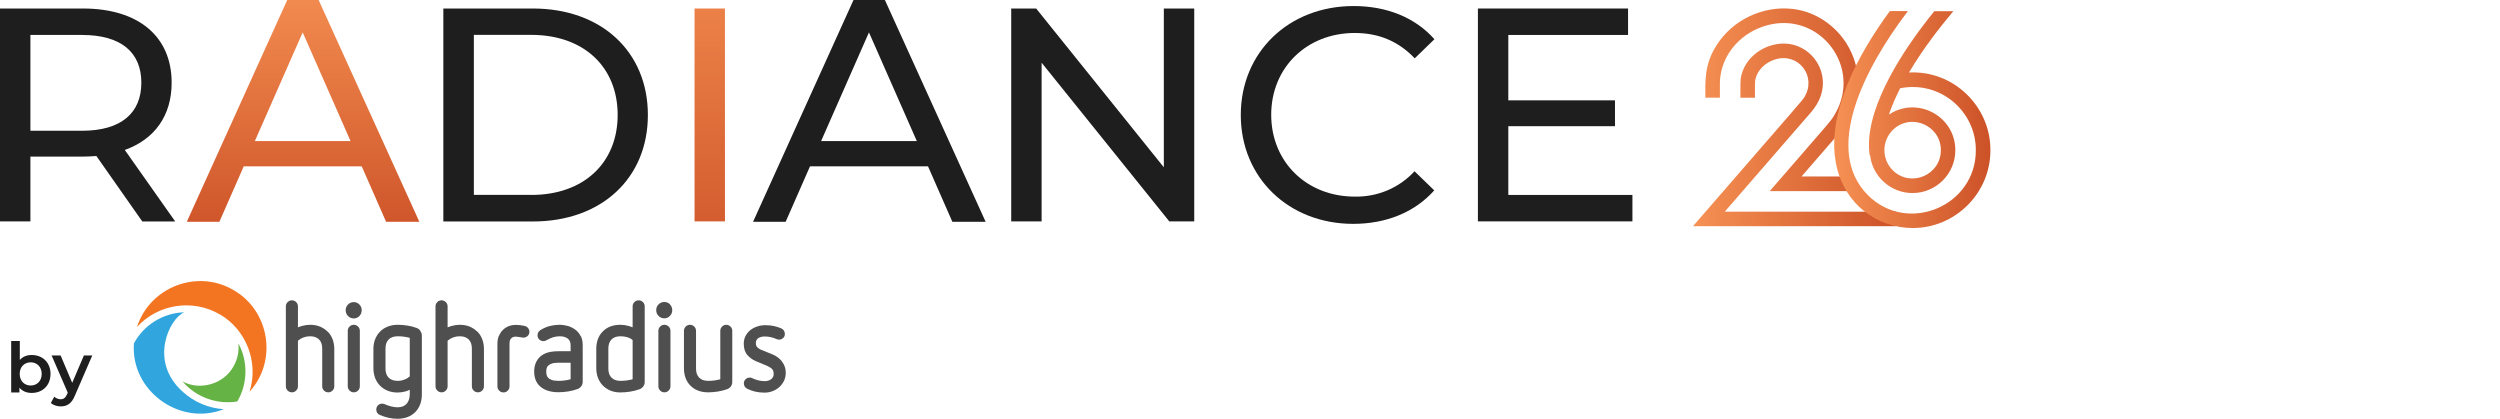 <svg width="197" height="33" viewBox="0 0 197 33" fill="none" xmlns="http://www.w3.org/2000/svg">
<path d="M11.208 17.445L7.594 12.293C7.259 12.317 6.9 12.34 6.541 12.34H2.396V17.445H0V0.671H6.541C10.904 0.671 13.526 2.865 13.526 6.517C13.526 9.116 12.184 10.974 9.834 11.817L13.807 17.452H11.208V17.445ZM11.138 6.517C11.138 4.121 9.538 2.755 6.47 2.755H2.396V10.303H6.47C9.538 10.303 11.138 8.914 11.138 6.517Z" fill="#1E1E1E"/>
<path d="M34.943 0.671H41.999C47.385 0.671 51.053 4.067 51.053 9.062C51.053 14.057 47.385 17.452 41.999 17.452H34.935V0.679L34.943 0.671ZM41.867 15.361C46.011 15.361 48.672 12.824 48.672 9.054C48.672 5.284 46.011 2.748 41.867 2.748H37.34V15.353H41.867V15.361Z" fill="#1E1E1E"/>
<path d="M57.126 0.671H54.73V17.445H57.126V0.671Z" fill="url(#paint0_linear_3145_5579)"/>
<path d="M94.106 0.671V17.445H92.14L82.079 4.941V17.445H79.683V0.671H81.65L91.71 13.183V0.671H94.106Z" fill="#1E1E1E"/>
<path d="M97.774 9.062C97.774 4.098 101.568 0.476 106.664 0.476C109.256 0.476 111.504 1.366 113.033 3.091L111.48 4.597C110.185 3.231 108.608 2.599 106.758 2.599C102.965 2.599 100.171 5.331 100.171 9.046C100.171 12.761 102.965 15.493 106.758 15.493C107.64 15.509 108.514 15.345 109.326 15.001C110.138 14.658 110.871 14.143 111.465 13.495L113.018 15.001C111.488 16.726 109.232 17.64 106.633 17.64C101.56 17.64 97.774 14.018 97.774 9.062Z" fill="#1E1E1E"/>
<path d="M128.635 15.361V17.445H116.459V0.671H128.291V2.755H118.855V7.907H127.261V9.944H118.855V15.361H128.635Z" fill="#1E1E1E"/>
<path d="M28.496 13.105H19.208L17.288 17.476H14.72L22.634 0H25.108L33.046 17.476H30.424L28.503 13.105H28.496ZM27.622 11.114L23.852 2.552L20.082 11.114H27.622Z" fill="url(#paint1_linear_3145_5579)"/>
<path d="M73.118 13.105H63.83L61.91 17.476H59.342L67.256 0H69.73L77.668 17.476H75.046L73.126 13.105H73.118ZM72.244 11.114L68.474 2.552L64.704 11.114H72.244Z" fill="#1E1E1E"/>
<path d="M17.288 24.75C19.403 25.952 20.41 28.559 19.66 30.869C21.885 28.45 21.253 24.469 18.388 22.853C15.539 21.175 11.793 22.627 10.794 25.772C12.425 23.962 15.173 23.532 17.288 24.758V24.75Z" fill="#F47521"/>
<path d="M14.532 24.609C12.878 24.641 11.324 25.608 10.552 27.06C10.278 30.799 14.181 33.616 17.639 32.243C16.445 32.172 15.281 31.681 14.4 30.869C11.699 28.473 13.346 25.085 14.532 24.602V24.609Z" fill="#31A6DE"/>
<path d="M18.396 28.879C17.639 30.261 15.765 30.807 14.384 30.058C15.422 31.291 17.116 31.907 18.7 31.634C19.52 30.261 19.559 28.465 18.786 27.068C18.848 27.693 18.716 28.325 18.396 28.879Z" fill="#66B345"/>
<path d="M52.802 23.985C52.677 23.86 52.529 23.797 52.349 23.797C52.169 23.797 52.021 23.86 51.896 23.985C51.771 24.11 51.709 24.258 51.709 24.437C51.709 24.617 51.771 24.765 51.889 24.89C52.013 25.015 52.162 25.085 52.341 25.085C52.521 25.085 52.669 25.023 52.794 24.89C52.919 24.765 52.973 24.609 52.973 24.437C52.973 24.266 52.911 24.11 52.786 23.985H52.802Z" fill="#4F4F4F"/>
<path d="M25.811 26.131C25.64 25.96 25.437 25.827 25.21 25.733C24.976 25.64 24.719 25.593 24.438 25.593C24.227 25.593 24.016 25.624 23.821 25.679C23.704 25.71 23.587 25.749 23.478 25.796V24.141C23.478 24.009 23.431 23.899 23.337 23.805C23.244 23.712 23.126 23.665 23.002 23.665C22.877 23.665 22.752 23.712 22.666 23.805C22.572 23.899 22.525 24.009 22.525 24.141V30.44C22.525 30.573 22.572 30.682 22.666 30.776C22.759 30.869 22.877 30.916 23.002 30.916C23.126 30.916 23.251 30.869 23.337 30.776C23.431 30.682 23.478 30.573 23.478 30.44V26.849C23.751 26.615 24.071 26.498 24.438 26.498C24.742 26.498 24.976 26.584 25.14 26.748C25.304 26.912 25.39 27.154 25.39 27.458V30.44C25.39 30.573 25.437 30.682 25.53 30.776C25.624 30.869 25.733 30.916 25.866 30.916C25.999 30.916 26.108 30.869 26.202 30.776C26.295 30.682 26.342 30.573 26.342 30.44V27.505C26.342 27.224 26.295 26.967 26.209 26.732C26.116 26.498 25.991 26.295 25.819 26.124L25.811 26.131Z" fill="#4F4F4F"/>
<path d="M33.124 26.061C33.046 25.96 32.953 25.889 32.836 25.843C32.602 25.757 32.359 25.694 32.102 25.655C31.852 25.616 31.595 25.593 31.337 25.593C31.056 25.593 30.791 25.64 30.556 25.733C30.322 25.827 30.112 25.96 29.948 26.131C29.776 26.303 29.651 26.506 29.558 26.74C29.464 26.974 29.425 27.232 29.425 27.513V29.011C29.425 29.292 29.472 29.55 29.558 29.784C29.651 30.018 29.776 30.221 29.948 30.393C30.119 30.565 30.322 30.697 30.556 30.791C30.791 30.885 31.056 30.931 31.321 30.931C31.532 30.931 31.743 30.9 31.946 30.846C32.063 30.814 32.172 30.767 32.289 30.713V31.08C32.289 31.384 32.203 31.634 32.039 31.821C31.876 32.001 31.649 32.094 31.337 32.094C31.165 32.094 30.986 32.071 30.814 32.024C30.635 31.977 30.463 31.915 30.299 31.845C30.229 31.821 30.166 31.806 30.119 31.806C29.987 31.806 29.878 31.852 29.784 31.938C29.698 32.024 29.651 32.141 29.651 32.274C29.651 32.477 29.753 32.625 29.94 32.703C30.159 32.797 30.385 32.867 30.611 32.922C30.845 32.976 31.087 33 31.337 33C31.618 33 31.876 32.953 32.11 32.867C32.344 32.773 32.547 32.649 32.719 32.477C32.89 32.305 33.015 32.102 33.109 31.868C33.195 31.634 33.242 31.369 33.242 31.095V26.444C33.242 26.319 33.203 26.194 33.124 26.092V26.061ZM32.289 29.659C32.164 29.768 32.032 29.854 31.876 29.909C31.704 29.979 31.524 30.011 31.337 30.011C31.033 30.011 30.791 29.925 30.627 29.761C30.463 29.597 30.377 29.355 30.377 29.05V27.458C30.377 27.154 30.463 26.912 30.627 26.748C30.791 26.584 31.033 26.498 31.337 26.498C31.657 26.498 31.977 26.537 32.289 26.623V29.659Z" fill="#4F4F4F"/>
<path d="M37.604 26.131C37.433 25.96 37.23 25.827 37.003 25.733C36.769 25.64 36.512 25.593 36.231 25.593C36.02 25.593 35.809 25.624 35.614 25.679C35.497 25.71 35.38 25.749 35.271 25.796V24.141C35.271 24.009 35.224 23.899 35.13 23.805C35.036 23.712 34.919 23.665 34.794 23.665C34.67 23.665 34.545 23.712 34.459 23.805C34.365 23.899 34.318 24.009 34.318 24.141V30.44C34.318 30.573 34.365 30.682 34.459 30.776C34.553 30.869 34.67 30.916 34.794 30.916C34.919 30.916 35.044 30.869 35.13 30.776C35.224 30.682 35.271 30.573 35.271 30.44V26.849C35.544 26.615 35.864 26.498 36.231 26.498C36.535 26.498 36.769 26.584 36.933 26.748C37.097 26.912 37.183 27.154 37.183 27.458V30.44C37.183 30.573 37.23 30.682 37.323 30.776C37.417 30.869 37.526 30.916 37.659 30.916C37.792 30.916 37.901 30.869 37.995 30.776C38.088 30.682 38.135 30.573 38.135 30.44V27.505C38.135 27.224 38.088 26.967 38.002 26.732C37.909 26.498 37.784 26.295 37.612 26.124L37.604 26.131Z" fill="#4F4F4F"/>
<path d="M41.336 25.679C41.071 25.625 40.86 25.601 40.665 25.601C40.438 25.601 40.243 25.64 40.064 25.71C39.892 25.781 39.744 25.882 39.611 26.015C39.486 26.14 39.385 26.303 39.306 26.483C39.228 26.663 39.197 26.866 39.197 27.084V30.448C39.197 30.581 39.244 30.69 39.338 30.784C39.431 30.877 39.541 30.924 39.673 30.924C39.806 30.924 39.915 30.877 40.009 30.784C40.103 30.69 40.15 30.581 40.15 30.448V27.053C40.15 26.881 40.196 26.748 40.282 26.663C40.376 26.569 40.477 26.53 40.61 26.53C40.688 26.53 40.758 26.53 40.828 26.546C40.899 26.553 40.977 26.569 41.047 26.577C41.071 26.577 41.102 26.584 41.125 26.592C41.164 26.6 41.203 26.608 41.242 26.608C41.359 26.608 41.476 26.561 41.57 26.483C41.664 26.397 41.718 26.28 41.718 26.147C41.718 26.046 41.687 25.945 41.617 25.859C41.547 25.765 41.453 25.703 41.336 25.687V25.679Z" fill="#4F4F4F"/>
<path d="M45.769 26.506C45.667 26.303 45.535 26.131 45.363 25.999C45.191 25.866 44.996 25.765 44.778 25.694C44.559 25.632 44.325 25.593 44.083 25.593C43.841 25.593 43.591 25.624 43.342 25.686C43.084 25.749 42.834 25.858 42.592 26.006C42.436 26.108 42.358 26.248 42.358 26.42C42.358 26.561 42.413 26.678 42.506 26.764C42.6 26.842 42.709 26.881 42.834 26.881C42.912 26.881 42.99 26.857 43.068 26.81C43.24 26.709 43.42 26.631 43.584 26.576C43.748 26.529 43.927 26.498 44.099 26.498C44.372 26.498 44.59 26.561 44.746 26.686C44.895 26.803 44.965 26.974 44.965 27.216V27.677H44.013C43.708 27.677 43.427 27.708 43.193 27.77C42.944 27.841 42.741 27.95 42.569 28.098C42.257 28.387 42.093 28.785 42.093 29.277C42.093 29.768 42.249 30.182 42.569 30.455C42.904 30.752 43.388 30.908 44.005 30.908C44.263 30.908 44.52 30.885 44.77 30.846C45.02 30.807 45.262 30.744 45.504 30.658C45.621 30.619 45.722 30.541 45.8 30.44C45.878 30.338 45.917 30.221 45.917 30.088V27.193C45.917 26.927 45.87 26.686 45.769 26.483V26.506ZM44.965 29.886C44.653 29.971 44.333 30.011 44.013 30.011C43.786 30.011 43.607 29.987 43.474 29.94C43.349 29.893 43.256 29.839 43.193 29.768C43.131 29.698 43.092 29.628 43.076 29.55C43.053 29.456 43.045 29.37 43.045 29.285C43.045 29.199 43.053 29.113 43.076 29.019C43.092 28.949 43.131 28.879 43.193 28.816C43.256 28.754 43.349 28.699 43.474 28.652C43.607 28.605 43.786 28.582 44.013 28.582H44.965V29.886Z" fill="#4F4F4F"/>
<path d="M50.663 23.805C50.569 23.712 50.452 23.665 50.327 23.665C50.202 23.665 50.077 23.712 49.991 23.805C49.898 23.899 49.851 24.009 49.851 24.141V25.796C49.742 25.749 49.624 25.71 49.507 25.679C49.312 25.624 49.102 25.593 48.891 25.593C48.313 25.593 47.845 25.765 47.502 26.116C47.158 26.459 46.986 26.928 46.986 27.505V29.004C46.986 29.285 47.033 29.542 47.119 29.776C47.213 30.011 47.338 30.213 47.509 30.385C47.673 30.549 47.876 30.682 48.11 30.783C48.344 30.877 48.602 30.924 48.883 30.924C49.148 30.924 49.406 30.9 49.656 30.861C49.898 30.822 50.147 30.76 50.389 30.674C50.506 30.635 50.608 30.557 50.686 30.456C50.764 30.354 50.803 30.237 50.803 30.104V24.141C50.803 24.009 50.756 23.899 50.663 23.805ZM49.851 29.886C49.539 29.971 49.219 30.011 48.891 30.011C48.586 30.011 48.352 29.925 48.188 29.761C48.024 29.597 47.938 29.355 47.938 29.05V27.458C47.938 27.154 48.024 26.912 48.188 26.748C48.352 26.584 48.586 26.498 48.891 26.498C49.078 26.498 49.265 26.522 49.445 26.576C49.593 26.623 49.734 26.693 49.851 26.795V29.878V29.886Z" fill="#4F4F4F"/>
<path d="M52.356 25.593C52.231 25.593 52.106 25.64 52.02 25.733C51.927 25.827 51.88 25.936 51.88 26.069V30.44C51.88 30.572 51.927 30.682 52.02 30.775C52.114 30.869 52.223 30.916 52.356 30.916C52.489 30.916 52.598 30.869 52.692 30.775C52.785 30.682 52.832 30.572 52.832 30.44V26.069C52.832 25.936 52.785 25.827 52.692 25.733C52.598 25.64 52.481 25.593 52.356 25.593Z" fill="#4F4F4F"/>
<path d="M57.235 25.593C57.11 25.593 56.985 25.64 56.9 25.733C56.806 25.827 56.759 25.936 56.759 26.069V29.886C56.447 29.971 56.127 30.011 55.807 30.011C55.487 30.011 55.26 29.925 55.096 29.761C54.933 29.597 54.847 29.355 54.847 29.05V26.069C54.847 25.936 54.8 25.827 54.706 25.733C54.613 25.64 54.495 25.593 54.371 25.593C54.246 25.593 54.121 25.64 54.035 25.733C53.941 25.827 53.895 25.936 53.895 26.069V29.004C53.895 29.581 54.066 30.049 54.41 30.393C54.753 30.736 55.221 30.916 55.807 30.916C56.064 30.916 56.322 30.892 56.572 30.853C56.821 30.807 57.071 30.752 57.305 30.666C57.422 30.619 57.524 30.549 57.594 30.448C57.664 30.346 57.703 30.229 57.703 30.104V26.069C57.703 25.936 57.657 25.827 57.563 25.733C57.469 25.64 57.352 25.593 57.227 25.593H57.235Z" fill="#4F4F4F"/>
<path d="M61.613 28.473C61.418 28.231 61.169 28.044 60.856 27.919L59.951 27.552C59.857 27.513 59.764 27.451 59.678 27.365C59.6 27.295 59.561 27.178 59.561 27.029C59.561 26.936 59.576 26.858 59.615 26.795C59.654 26.725 59.701 26.678 59.764 26.639C59.834 26.6 59.904 26.561 59.99 26.546C60.076 26.522 60.162 26.514 60.24 26.514C60.583 26.514 60.895 26.584 61.184 26.717C61.254 26.748 61.325 26.764 61.387 26.764C61.496 26.764 61.606 26.725 61.699 26.647C61.801 26.561 61.847 26.452 61.847 26.319C61.847 26.124 61.746 25.96 61.559 25.874C61.379 25.796 61.192 25.742 60.997 25.695C60.794 25.648 60.568 25.625 60.318 25.625C60.091 25.625 59.873 25.656 59.67 25.726C59.459 25.796 59.28 25.89 59.123 26.015C58.967 26.14 58.843 26.296 58.749 26.475C58.655 26.655 58.608 26.858 58.608 27.084C58.608 27.459 58.702 27.763 58.897 27.982C59.077 28.185 59.295 28.341 59.537 28.45L60.443 28.825C60.622 28.903 60.763 28.996 60.849 29.09C60.926 29.176 60.965 29.308 60.965 29.472C60.965 29.652 60.903 29.777 60.77 29.878C60.622 29.988 60.45 30.034 60.263 30.034C60.084 30.034 59.912 30.011 59.756 29.972C59.592 29.933 59.436 29.87 59.295 29.808C59.264 29.792 59.241 29.785 59.209 29.769C59.178 29.761 59.139 29.753 59.092 29.753C58.96 29.753 58.843 29.792 58.757 29.878C58.663 29.964 58.616 30.081 58.616 30.206C58.616 30.409 58.718 30.557 58.897 30.643C59.092 30.737 59.295 30.807 59.514 30.862C59.732 30.909 59.974 30.94 60.232 30.94C60.466 30.94 60.692 30.901 60.895 30.815C61.098 30.737 61.285 30.62 61.434 30.479C61.582 30.339 61.707 30.167 61.793 29.98C61.879 29.785 61.918 29.582 61.918 29.363C61.918 29.035 61.816 28.739 61.621 28.497L61.613 28.473Z" fill="#4F4F4F"/>
<path d="M27.879 23.805C27.7 23.805 27.552 23.868 27.427 23.992C27.302 24.117 27.239 24.266 27.239 24.445C27.239 24.625 27.302 24.773 27.419 24.898C27.544 25.023 27.692 25.093 27.872 25.093C28.051 25.093 28.199 25.031 28.324 24.898C28.441 24.773 28.504 24.617 28.504 24.445C28.504 24.273 28.441 24.117 28.316 23.992C28.192 23.868 28.043 23.805 27.864 23.805H27.879Z" fill="#4F4F4F"/>
<path d="M27.879 25.593C27.755 25.593 27.63 25.64 27.544 25.733C27.45 25.827 27.403 25.936 27.403 26.069V30.44C27.403 30.572 27.45 30.682 27.544 30.775C27.637 30.869 27.747 30.916 27.879 30.916C28.012 30.916 28.121 30.869 28.215 30.775C28.309 30.682 28.355 30.572 28.355 30.44V26.069C28.355 25.936 28.309 25.827 28.215 25.733C28.121 25.64 28.004 25.593 27.879 25.593Z" fill="#4F4F4F"/>
<path d="M3.981 29.464C3.981 30.37 3.356 30.963 2.498 30.963C2.099 30.963 1.764 30.83 1.53 30.549V30.924H0.882V26.873H1.561V28.364C1.795 28.098 2.123 27.974 2.498 27.974C3.348 27.974 3.981 28.559 3.981 29.464ZM3.286 29.464C3.286 28.91 2.911 28.551 2.419 28.551C1.928 28.551 1.553 28.902 1.553 29.464C1.553 30.026 1.928 30.378 2.419 30.378C2.911 30.378 3.286 30.026 3.286 29.464Z" fill="#1E1E1E"/>
<path d="M7.274 28.004L5.908 31.158C5.643 31.821 5.268 32.024 4.784 32.024C4.496 32.024 4.191 31.923 4.004 31.759L4.277 31.259C4.41 31.384 4.597 31.462 4.777 31.462C5.019 31.462 5.159 31.345 5.292 31.056L5.339 30.939L4.066 28.012H4.777L5.69 30.166L6.611 28.012H7.266L7.274 28.004Z" fill="#1E1E1E"/>
<path d="M142.794 8.749C142.271 9.35 137.689 14.634 135.91 16.679H149.413V17.826H133.404C142.169 7.727 142.029 7.914 142.193 7.641C143.168 6.017 141.732 4.152 139.937 4.667C139.141 4.886 138.431 5.526 138.306 6.369C138.29 6.517 138.29 6.462 138.29 7.703H137.143C137.143 6.548 137.143 6.47 137.166 6.22C137.346 4.925 138.368 3.918 139.617 3.567C142.583 2.708 144.995 6.127 142.786 8.749H142.794ZM145.729 13.916L146.47 15.063H139.453C144.378 9.389 144.269 9.545 144.558 9.054C146.813 5.307 143.379 0.811 139.172 2.013C137.322 2.544 135.832 4.066 135.566 6.01C135.519 6.353 135.527 6.439 135.527 7.695H134.38C134.38 6.447 134.286 5.096 135.246 3.598C136.542 1.522 138.938 0.468 141.163 0.694C143.465 0.905 145.588 2.646 146.228 5.089C146.689 6.837 146.306 8.882 144.87 10.552C144.347 11.153 142.404 13.393 141.959 13.908H145.721L145.729 13.916Z" fill="url(#paint2_linear_3145_5579)"/>
<path d="M150.419 5.713C153.947 5.526 156.858 8.39 156.843 11.832C156.858 15.204 154.08 17.983 150.708 17.967C149.303 17.967 147.922 17.475 146.829 16.586C144.909 15.009 143.863 12.176 145.01 8.265C145.635 6.127 146.712 4.137 147.937 2.279C148.249 1.803 148.577 1.335 148.921 0.874H150.341C146.813 5.51 143.683 11.84 147.18 15.368C150.294 18.506 155.711 16.25 155.695 11.84C155.711 8.788 152.917 6.33 149.732 6.954C149.389 7.633 149.085 8.32 148.858 8.999C148.858 8.999 148.858 9.015 148.858 9.023C151.09 7.547 154.088 9.163 154.08 11.84C154.08 13.698 152.566 15.212 150.708 15.212C148.975 15.212 147.539 13.893 147.36 12.215H147.328C146.852 8.898 149.568 4.597 151.613 1.912C151.902 1.53 152.168 1.194 152.425 0.882H153.924C152.948 2.037 151.559 3.793 150.419 5.729V5.713ZM149.139 10.256C148.273 11.13 148.273 12.535 149.139 13.409C150.544 14.814 152.94 13.807 152.94 11.832C152.94 9.865 150.544 8.851 149.139 10.256Z" fill="url(#paint3_linear_3145_5579)"/>
<defs>
<linearGradient id="paint0_linear_3145_5579" x1="55.931" y1="-6.939" x2="55.931" y2="23.244" gradientUnits="userSpaceOnUse">
<stop stop-color="#F69153"/>
<stop offset="1" stop-color="#CC5127"/>
</linearGradient>
<linearGradient id="paint1_linear_3145_5579" x1="23.875" y1="-2.24" x2="23.875" y2="19.325" gradientUnits="userSpaceOnUse">
<stop stop-color="#F69153"/>
<stop offset="1" stop-color="#CC5127"/>
</linearGradient>
<linearGradient id="paint2_linear_3145_5579" x1="133.404" y1="9.249" x2="149.42" y2="9.249" gradientUnits="userSpaceOnUse">
<stop stop-color="#F69153"/>
<stop offset="1" stop-color="#CC5127"/>
</linearGradient>
<linearGradient id="paint3_linear_3145_5579" x1="144.542" y1="9.413" x2="156.843" y2="9.413" gradientUnits="userSpaceOnUse">
<stop stop-color="#F69153"/>
<stop offset="1" stop-color="#CC5127"/>
</linearGradient>
</defs>
</svg>
